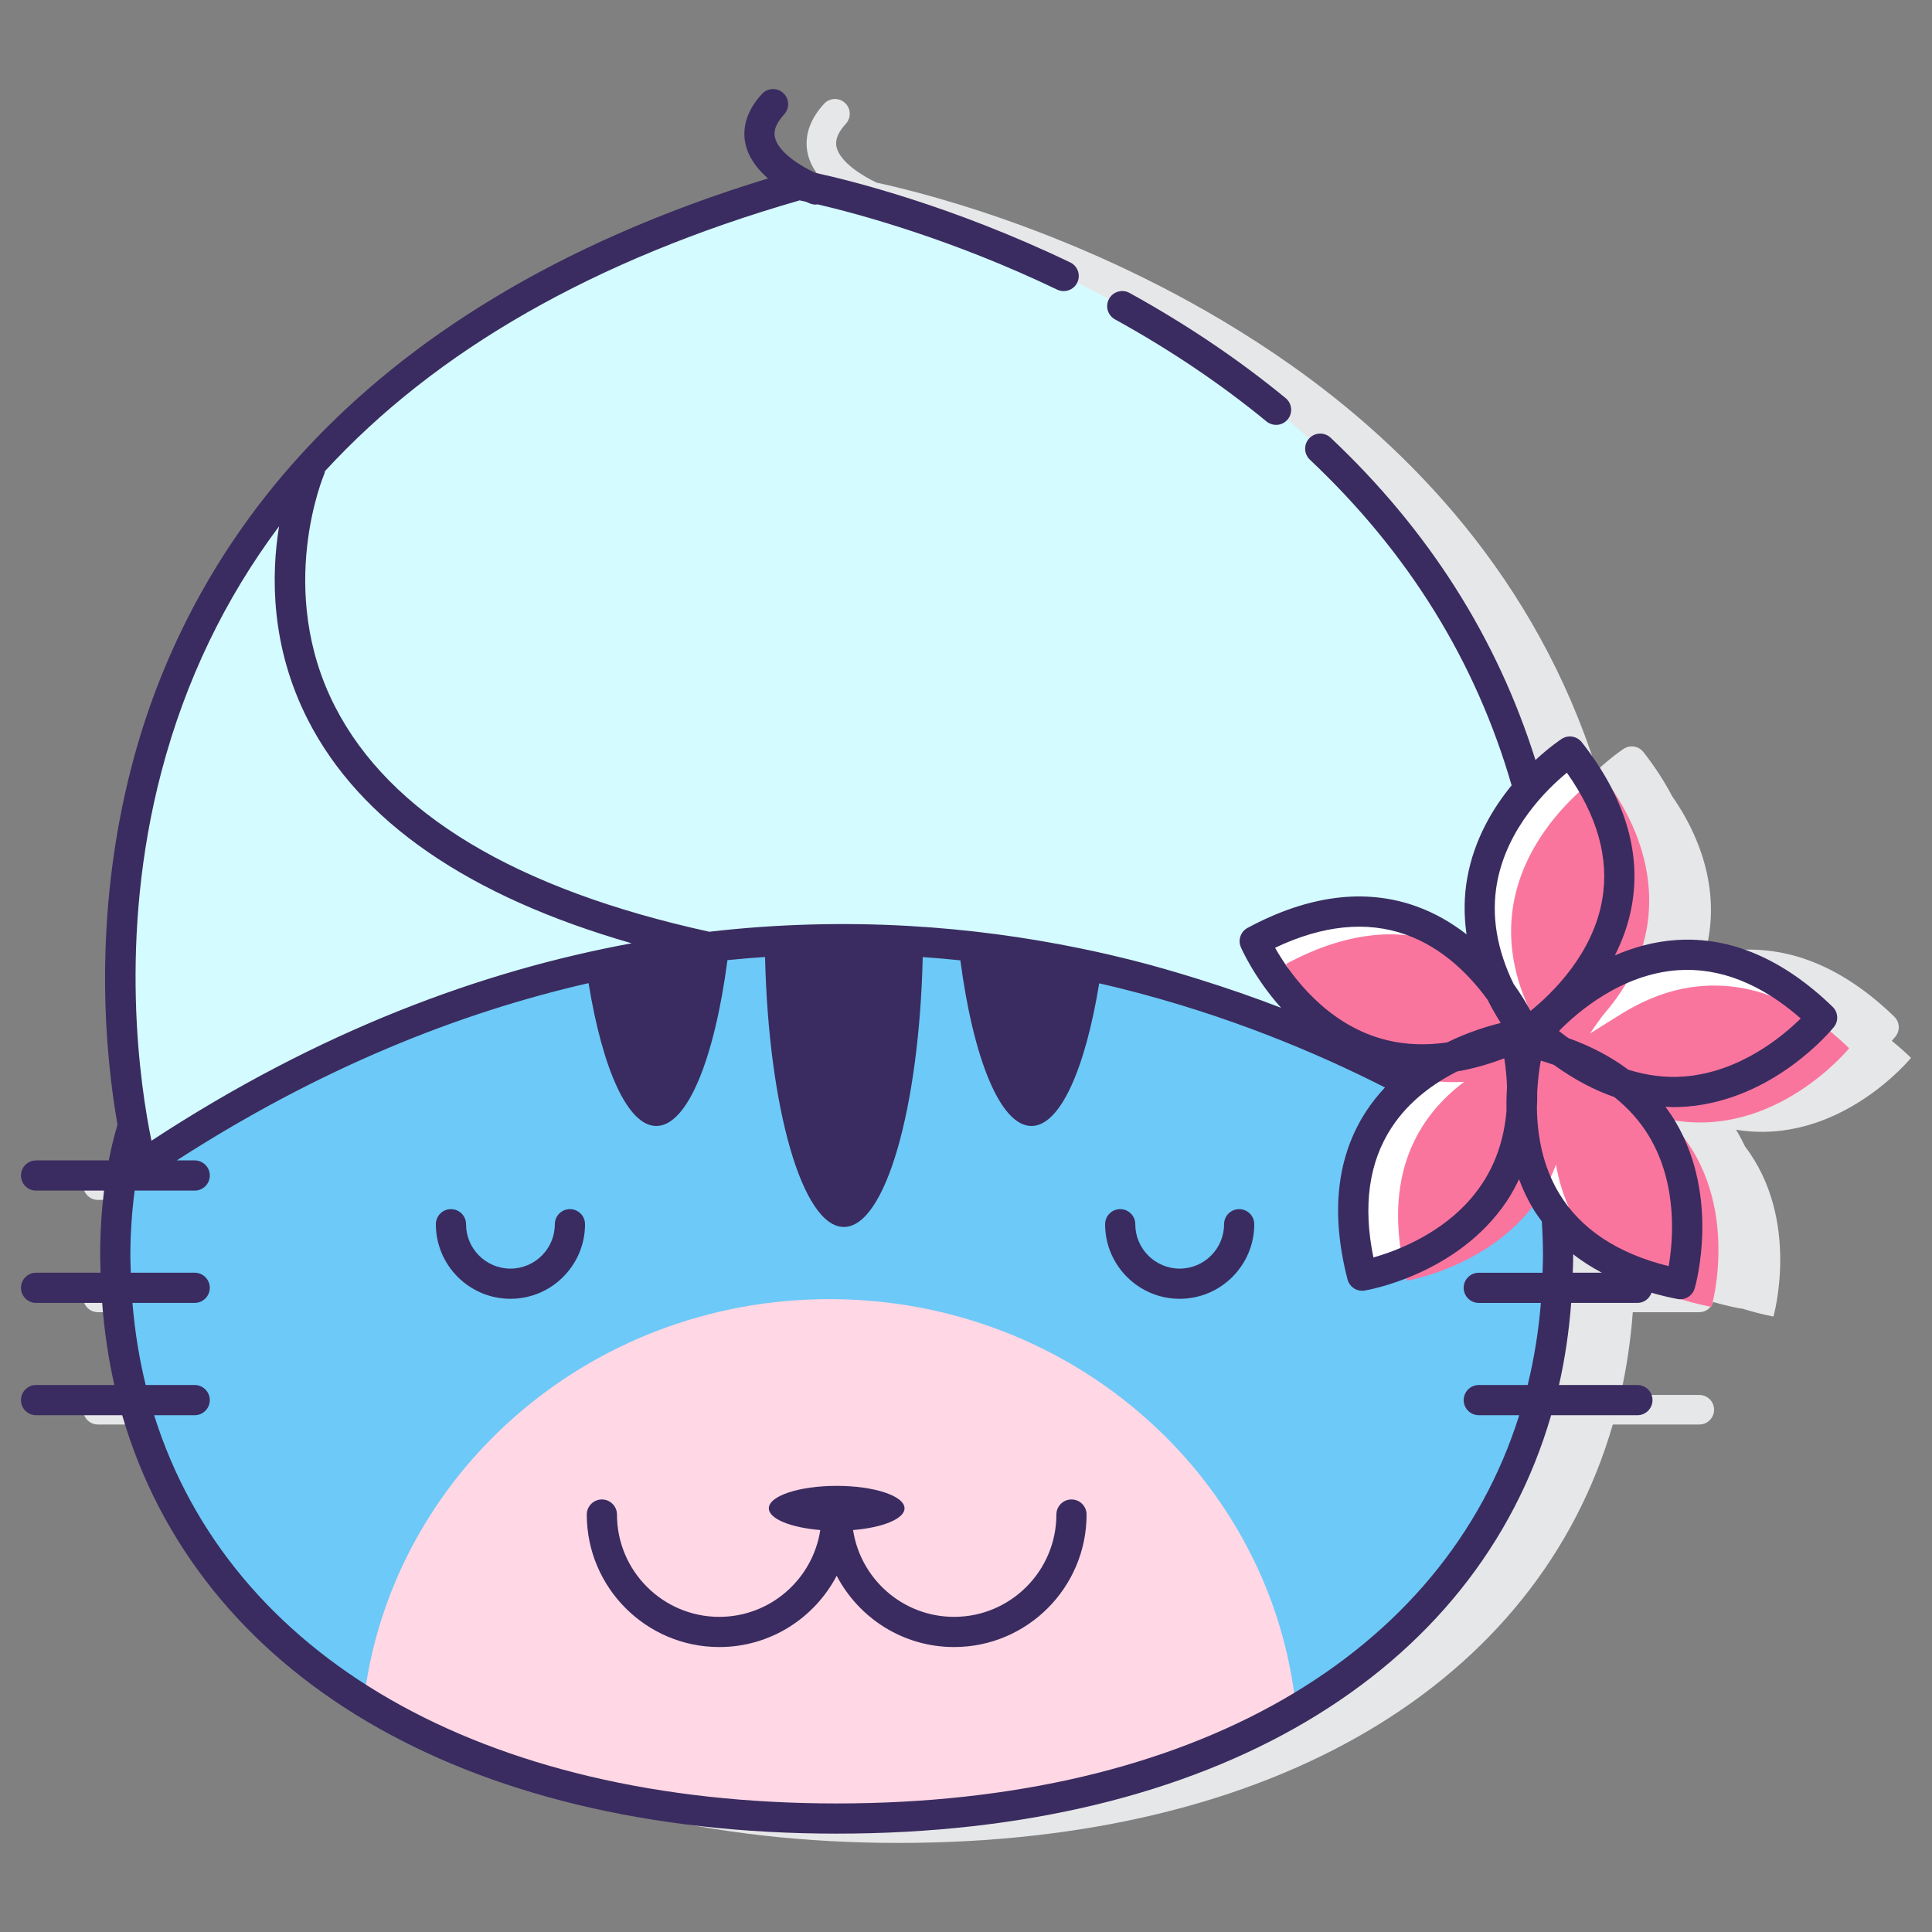 <?xml version="1.0" encoding="UTF-8"?> <svg xmlns="http://www.w3.org/2000/svg" xmlns:xlink="http://www.w3.org/1999/xlink" version="1.1" id="Layer_1" x="0px" y="0px" viewBox="0 0 128 128" style="enable-background:new 0 0 128 128;" xml:space="preserve"><rect x="0" y="0" width="128" height="128" fill="#808080" stroke="none"/> <style type="text/css"> .st0{fill:#3A2C60;} .st1{fill:#E6E7E8;} .st2{fill:#6DC9F7;} .st3{fill:#D4FBFF;} .st4{fill:#FFFFFF;} .st5{fill:#0089EF;} .st6{fill:#FFD7E5;} .st7{fill:#FA759E;} </style> <g> <path class="st1" d="M126.611,70.086c-0.407-0.394-0.835-0.767-1.275-1.127c0.14-0.156,0.225-0.259,0.245-0.284 c0.319-0.394,0.284-0.967-0.08-1.319c-3.272-3.168-6.753-4.654-10.331-4.418c-0.789,0.052-1.541,0.19-2.256,0.383 c1.071-3.586,0.125-7.331-2.125-10.564c-0.514-0.978-1.143-1.955-1.908-2.931c-0.314-0.398-0.879-0.492-1.304-0.216 c-0.079,0.051-0.824,0.545-1.78,1.439c-4.038-12.773-12.462-21.367-20.315-26.896c-11.716-8.251-24.048-11.329-27.406-12.054 c-0.965-0.452-2.419-1.371-2.649-2.34C55.386,9.584,55.259,9.051,56.04,8.2c0.365-0.399,0.339-1.018-0.06-1.384 c-0.398-0.365-1.018-0.338-1.384,0.06c-1.224,1.336-1.26,2.55-1.075,3.333c0.215,0.908,0.815,1.662,1.502,2.258 C26.41,21.2,16.299,38.297,12.887,51.237c-2.704,10.252-1.779,19.361-0.987,23.879c-0.234,0.768-0.424,1.58-0.586,2.423H6.489 c-0.541,0-0.979,0.438-0.979,0.979c0,0.541,0.438,0.979,0.979,0.979h4.521c-0.162,1.359-0.253,2.798-0.253,4.343 c0,0.384,0.019,0.76,0.03,1.139H6.489c-0.541,0-0.979,0.438-0.979,0.979s0.438,0.979,0.979,0.979h4.399 c0.144,1.888,0.413,3.719,0.816,5.482H6.489c-0.541,0-0.979,0.438-0.979,0.979c0,0.541,0.438,0.979,0.979,0.979h5.723 c4.978,17.14,22.453,27.721,47.32,27.721s42.343-10.581,47.321-27.721h5.73c0.541,0,0.979-0.438,0.979-0.979 c0-0.541-0.438-0.979-0.979-0.979h-5.222c0.403-1.764,0.672-3.594,0.816-5.482h4.406c0.433,0,0.789-0.286,0.918-0.677 c0.555,0.158,1.129,0.3,1.731,0.418c0.063,0.012,0.126,0.018,0.189,0.018c0.001,0,0.002,0,0.003,0 c0.645,0.202,1.326,0.384,2.07,0.529c0,0,1.832-6.389-1.882-11.271c-0.152-0.323-0.319-0.644-0.506-0.963 c-0.029-0.05-0.066-0.094-0.096-0.144C121.826,75.961,126.611,70.086,126.611,70.086z M108.278,84.979 c0.01-0.38,0.03-0.755,0.03-1.139c0-0.052-0.003-0.101-0.003-0.153c0.603,0.483,1.277,0.908,1.998,1.293H108.278z"></path> <g> <g> <g> <g> <g> <path class="st2" d="M101.194,76.485c-0.229-0.163-0.495-0.348-0.792-0.551c-2.022,7.224-10.155,8.58-10.155,8.58 c-1.681-6.501,0.479-10.406,3.231-12.723c-15.047-7.967-47.612-19.22-84.092,5.414c0,0-0.269-0.965-0.573-2.668 c-0.765,2.407-1.176,5.261-1.176,8.663c0,24.813,21.399,37.281,47.796,37.281c26.397,0,47.796-12.468,47.796-37.281 c0-0.926-0.042-1.796-0.102-2.642C102.127,79.273,101.528,77.866,101.194,76.485z"></path> <path class="st6" d="M24.092,112.762c8.392,5.137,19.346,7.72,31.34,7.72c11.569,0,22.177-2.396,30.445-7.175 C84.384,98.026,71.112,86.07,54.954,86.07C38.99,86.07,25.844,97.743,24.092,112.762z"></path> </g> </g> </g> </g> <g> <path class="st3" d="M96.177,70.03c-9.137,1.442-13.048-7.676-13.048-7.676c8.656-4.65,13.875,0.002,16.282,3.34 c-3.003-6.087-0.475-10.763,1.855-13.423C92.129,19.359,52.93,12.248,52.93,12.248C-4.201,28.572,9.386,77.207,9.386,77.207 c36.48-24.634,69.045-13.381,84.092-5.414C94.353,71.056,95.286,70.477,96.177,70.03z"></path> </g> <path class="st4" d="M120.719,67.421c0.195-0.241-3.412-2.625-3.8-2.831c-2.252-1.193-4.81-1.639-7.313-1.097 c-1.028,0.223-2.02,0.595-2.954,1.075c-0.763,0.391-1.829,1.454-2.675,1.424c0.487-0.465,0.923-1.176,1.305-1.743 c3.182-4.731,2.124-10.132-1.271-14.457c0,0-9.416,6.137-4.599,15.902c-2.407-3.338-7.627-7.99-16.282-3.34 c0,0,3.911,9.117,13.048,7.676c-3.693,1.852-8.145,5.918-5.93,14.485c0,0,9.863-1.643,10.567-10.956 c0.098,4.125,1.876,9.832,10.506,11.52c0,0,2.418-8.37-3.843-13.27C115.159,74.29,120.719,67.421,120.719,67.421z"></path> <path class="st7" d="M122.511,69.448c-1.406-1.361-3.011-2.557-4.825-3.317c-2.258-0.947-4.741-1.1-7.09-0.406 c-0.981,0.29-1.92,0.712-2.804,1.226c-0.537,0.312-2.449,1.522-2.449,1.522s0.657-0.979,0.989-1.368 c0.368-0.432,0.714-0.883,1.03-1.354c3.178-4.73,2.115-10.128-1.277-14.45c0,0-9.416,6.137-4.599,15.902 c-2.407-3.338-7.627-7.99-16.282-3.34c0,0,3.554,8.288,11.801,7.813c-3.005,2.25-5.581,6.235-3.788,13.169 c0,0,7.464-1.239,9.873-7.687c0.649,3.767,3.063,8.013,10.304,9.429c0,0,2.157-7.478-2.895-12.436 C117.536,75.582,122.511,69.448,122.511,69.448z"></path> <g> <path class="st0" d="M70.988,99.343c-0.552,0-1,0.448-1,1c0,3.738-3.041,6.778-6.778,6.778c-3.388,0-6.195-2.5-6.692-5.751 c1.955-0.162,3.409-0.742,3.409-1.44c0-0.822-2.013-1.488-4.495-1.488c-2.483,0-4.495,0.666-4.495,1.488 c0,0.697,1.454,1.278,3.409,1.44c-0.497,3.251-3.304,5.751-6.692,5.751c-3.737,0-6.778-3.041-6.778-6.778c0-0.552-0.448-1-1-1 s-1,0.448-1,1c0,4.84,3.938,8.778,8.778,8.778c3.378,0,6.311-1.92,7.778-4.724c1.467,2.804,4.401,4.724,7.778,4.724 c4.84,0,8.778-3.938,8.778-8.778C71.988,99.79,71.541,99.343,70.988,99.343z"></path> <path class="st0" d="M37.759,80.108c-0.552,0-1,0.448-1,1c0,1.622-1.319,2.941-2.941,2.941c-1.622,0-2.941-1.319-2.941-2.941 c0-0.552-0.448-1-1-1s-1,0.448-1,1c0,2.725,2.217,4.941,4.941,4.941s4.941-2.217,4.941-4.941 C38.759,80.556,38.311,80.108,37.759,80.108z"></path> <path class="st0" d="M82.098,80.108c-0.552,0-1,0.448-1,1c0,1.622-1.319,2.941-2.941,2.941s-2.941-1.319-2.941-2.941 c0-0.552-0.448-1-1-1s-1,0.448-1,1c0,2.725,2.217,4.941,4.941,4.941s4.941-2.217,4.941-4.941 C83.098,80.556,82.65,80.108,82.098,80.108z"></path> <path class="st0" d="M73.87,21.159c3.66,2.019,7.037,4.294,10.038,6.763c0.186,0.153,0.411,0.228,0.635,0.228 c0.289,0,0.575-0.125,0.772-0.365c0.351-0.426,0.29-1.057-0.137-1.407c-3.095-2.547-6.575-4.893-10.342-6.97 c-0.483-0.267-1.092-0.091-1.358,0.393C73.21,20.284,73.386,20.893,73.87,21.159z"></path> <path class="st0" d="M121.415,66.703c-3.276-3.172-6.765-4.662-10.346-4.424c-1.496,0.099-2.864,0.49-4.079,1.021 c0.511-1.013,0.925-2.136,1.137-3.376c0.606-3.545-0.514-7.162-3.33-10.749c-0.32-0.408-0.897-0.503-1.332-0.221 c-0.078,0.051-0.802,0.532-1.737,1.4c-2.534-8.047-7.037-15.196-13.573-21.355c-0.402-0.379-1.035-0.36-1.414,0.042 c-0.379,0.402-0.36,1.035,0.042,1.414c6.558,6.181,11.002,13.402,13.366,21.577c-1.244,1.517-2.469,3.565-2.93,6.083 c-0.229,1.251-0.24,2.515-0.057,3.787c-0.96-0.745-2.067-1.406-3.346-1.862c-3.388-1.208-7.143-0.724-11.161,1.435 c-0.457,0.245-0.65,0.798-0.446,1.274c0.058,0.135,0.902,2.05,2.668,4.023c-1.727-0.67-3.574-1.31-5.51-1.913 c-1.442-0.449-2.92-0.882-4.474-1.272c-0.482-0.121-0.972-0.239-1.471-0.354c-0.623-0.144-1.262-0.28-1.908-0.413 c-6.95-1.425-15.276-2.155-24.522-1.09C34.17,58.919,25.826,53.9,22.194,46.81c-3.958-7.728-0.742-15.332-0.709-15.408 c0.026-0.059,0.025-0.12,0.039-0.181c7.352-8.008,17.845-14.025,31.451-17.945c0.098,0.02,0.235,0.049,0.392,0.082 c0.154,0.067,0.27,0.113,0.323,0.133c0.117,0.044,0.237,0.065,0.355,0.065c0.042,0,0.081-0.013,0.122-0.018 c2.676,0.625,8.855,2.284,15.872,5.65c0.498,0.238,1.096,0.029,1.334-0.469s0.028-1.095-0.469-1.334 c-7.862-3.771-14.56-5.429-16.907-5.939c-0.887-0.415-2.412-1.315-2.651-2.331c-0.041-0.172-0.164-0.696,0.608-1.538 c0.373-0.407,0.346-1.04-0.062-1.413c-0.407-0.374-1.04-0.345-1.413,0.062c-1.23,1.343-1.266,2.564-1.08,3.353 c0.213,0.9,0.803,1.649,1.481,2.243C22.286,20.559,12.179,37.654,8.767,50.594C6.055,60.874,6.992,70.007,7.785,74.516 c-0.229,0.755-0.417,1.547-0.576,2.364h-4.82c-0.552,0-1,0.448-1,1s0.448,1,1,1h4.503c-0.163,1.353-0.256,2.779-0.256,4.322 c0,0.377,0.019,0.746,0.029,1.119H2.389c-0.552,0-1,0.448-1,1s0.448,1,1,1h4.38c0.144,1.873,0.41,3.69,0.808,5.44H2.389 c-0.552,0-1,0.448-1,1s0.448,1,1,1h5.707c4.986,17.141,22.466,27.722,47.336,27.722c24.87,0,42.35-10.581,47.336-27.722h5.715 c0.552,0,1-0.448,1-1s-0.448-1-1-1h-5.196c0.399-1.751,0.665-3.568,0.808-5.44h4.387c0.436,0,0.796-0.282,0.934-0.671 c0.549,0.156,1.117,0.295,1.711,0.411c0.064,0.013,0.129,0.019,0.193,0.019c0.437,0,0.834-0.288,0.959-0.722 c0.07-0.243,1.687-6-1.257-11.015c-0.208-0.354-0.438-0.691-0.68-1.019c0.163,0.007,0.326,0.026,0.49,0.026 c0.302,0,0.604-0.012,0.908-0.035c5.797-0.451,9.597-5.068,9.756-5.265C121.822,67.647,121.787,67.062,121.415,66.703z M99.81,73.588c-0.155,1.842-0.703,3.481-1.653,4.894c-2.064,3.069-5.526,4.365-7.164,4.828c-0.705-3.42-0.3-6.314,1.208-8.614 c1.153-1.758,2.798-2.925,4.327-3.706c1.023-0.177,2.068-0.465,3.135-0.875c0.1,0.655,0.161,1.292,0.181,1.908 C99.812,72.51,99.797,73.034,99.81,73.588z M99.183,58.491c0.661-3.639,3.312-6.215,4.627-7.295 c2.017,2.85,2.807,5.664,2.347,8.375c-0.617,3.643-3.346,6.264-4.754,7.402c-0.268-0.491-0.645-1.116-1.127-1.791 C99.166,62.899,98.791,60.657,99.183,58.491z M93.131,61.918c2.503,0.886,4.288,2.755,5.428,4.327 c0.256,0.51,0.548,1.02,0.869,1.531c-0.807,0.194-2.117,0.581-3.56,1.288c-1.771,0.256-3.444,0.11-4.999-0.461 c-3.472-1.275-5.554-4.33-6.392-5.811C87.631,61.294,90.539,60.999,93.131,61.918z M10.701,51.104 c1.59-6.031,4.204-11.439,7.789-16.237c-0.528,3.247-0.568,7.967,1.909,12.824c3.432,6.728,10.637,11.696,21.449,14.804 c-9.881,1.817-20.653,5.767-31.814,13.08C9.305,72.057,7.781,62.174,10.701,51.104z M101.213,91.761h-3.24c-0.552,0-1,0.448-1,1 s0.448,1,1,1h2.68c-4.997,15.918-21.643,25.722-45.221,25.722s-40.224-9.804-45.221-25.722h2.688c0.552,0,1-0.448,1-1 s-0.448-1-1-1H9.652c-0.429-1.747-0.721-3.562-0.876-5.44h4.123c0.552,0,1-0.448,1-1s-0.448-1-1-1H8.666 c-0.011-0.372-0.029-0.742-0.029-1.119c0-1.538,0.108-2.968,0.284-4.322h3.979c0.552,0,1-0.448,1-1s-0.448-1-1-1h-1.189 c9.504-6.132,18.706-9.784,27.283-11.745c0.92,5.665,2.583,9.464,4.489,9.464c2.073,0,3.858-4.489,4.713-10.988 c0.839-0.086,1.668-0.153,2.49-0.209C50.92,73.418,53.162,81.29,55.91,81.29c2.747,0,4.989-7.868,5.224-17.882 c0.845,0.059,1.675,0.133,2.493,0.218c0.856,6.491,2.639,10.973,4.71,10.973c1.905,0,3.567-3.794,4.487-9.452 c0.508,0.116,1.009,0.236,1.501,0.359c6.984,1.746,12.896,4.235,17.434,6.542c-0.436,0.466-0.849,0.973-1.221,1.537 c-1.978,3.004-2.401,6.767-1.26,11.182c0.116,0.447,0.519,0.75,0.967,0.75c0.054,0,0.109-0.004,0.165-0.014 c0.249-0.041,6.141-1.067,9.394-5.887c0.32-0.475,0.59-0.975,0.836-1.487c0.246,0.664,0.555,1.326,0.944,1.972 c0.173,0.286,0.369,0.554,0.565,0.822c0.049,0.737,0.078,1.495,0.078,2.28c0,0.377-0.019,0.746-0.029,1.119h-4.226 c-0.552,0-1,0.448-1,1s0.448,1,1,1h4.115C101.934,88.198,101.641,90.013,101.213,91.761z M104.199,84.32 c0.01-0.373,0.029-0.742,0.029-1.119c0-0.036-0.002-0.07-0.003-0.107c0.575,0.457,1.216,0.858,1.897,1.225H104.199z M109.29,75.341c1.878,3.186,1.554,6.868,1.264,8.545c-3.389-0.84-5.826-2.454-7.25-4.807c-1.125-1.858-1.456-3.92-1.48-5.674 c0.021-0.352,0.024-0.713,0.02-1.077c0.046-0.82,0.142-1.54,0.239-2.058c0.3,0.085,0.583,0.184,0.867,0.281 c1.315,0.951,2.651,1.668,4.005,2.132C107.905,73.445,108.692,74.326,109.29,75.341z M111.568,71.322 c-1.234,0.092-2.466-0.069-3.691-0.452c-1.137-0.852-2.462-1.552-3.973-2.096c-0.206-0.154-0.412-0.301-0.617-0.468 c1.237-1.262,4.154-3.783,7.913-4.031c2.742-0.176,5.47,0.895,8.103,3.2C118.092,68.67,115.256,71.041,111.568,71.322z"></path> </g> </g> </g> </svg> 